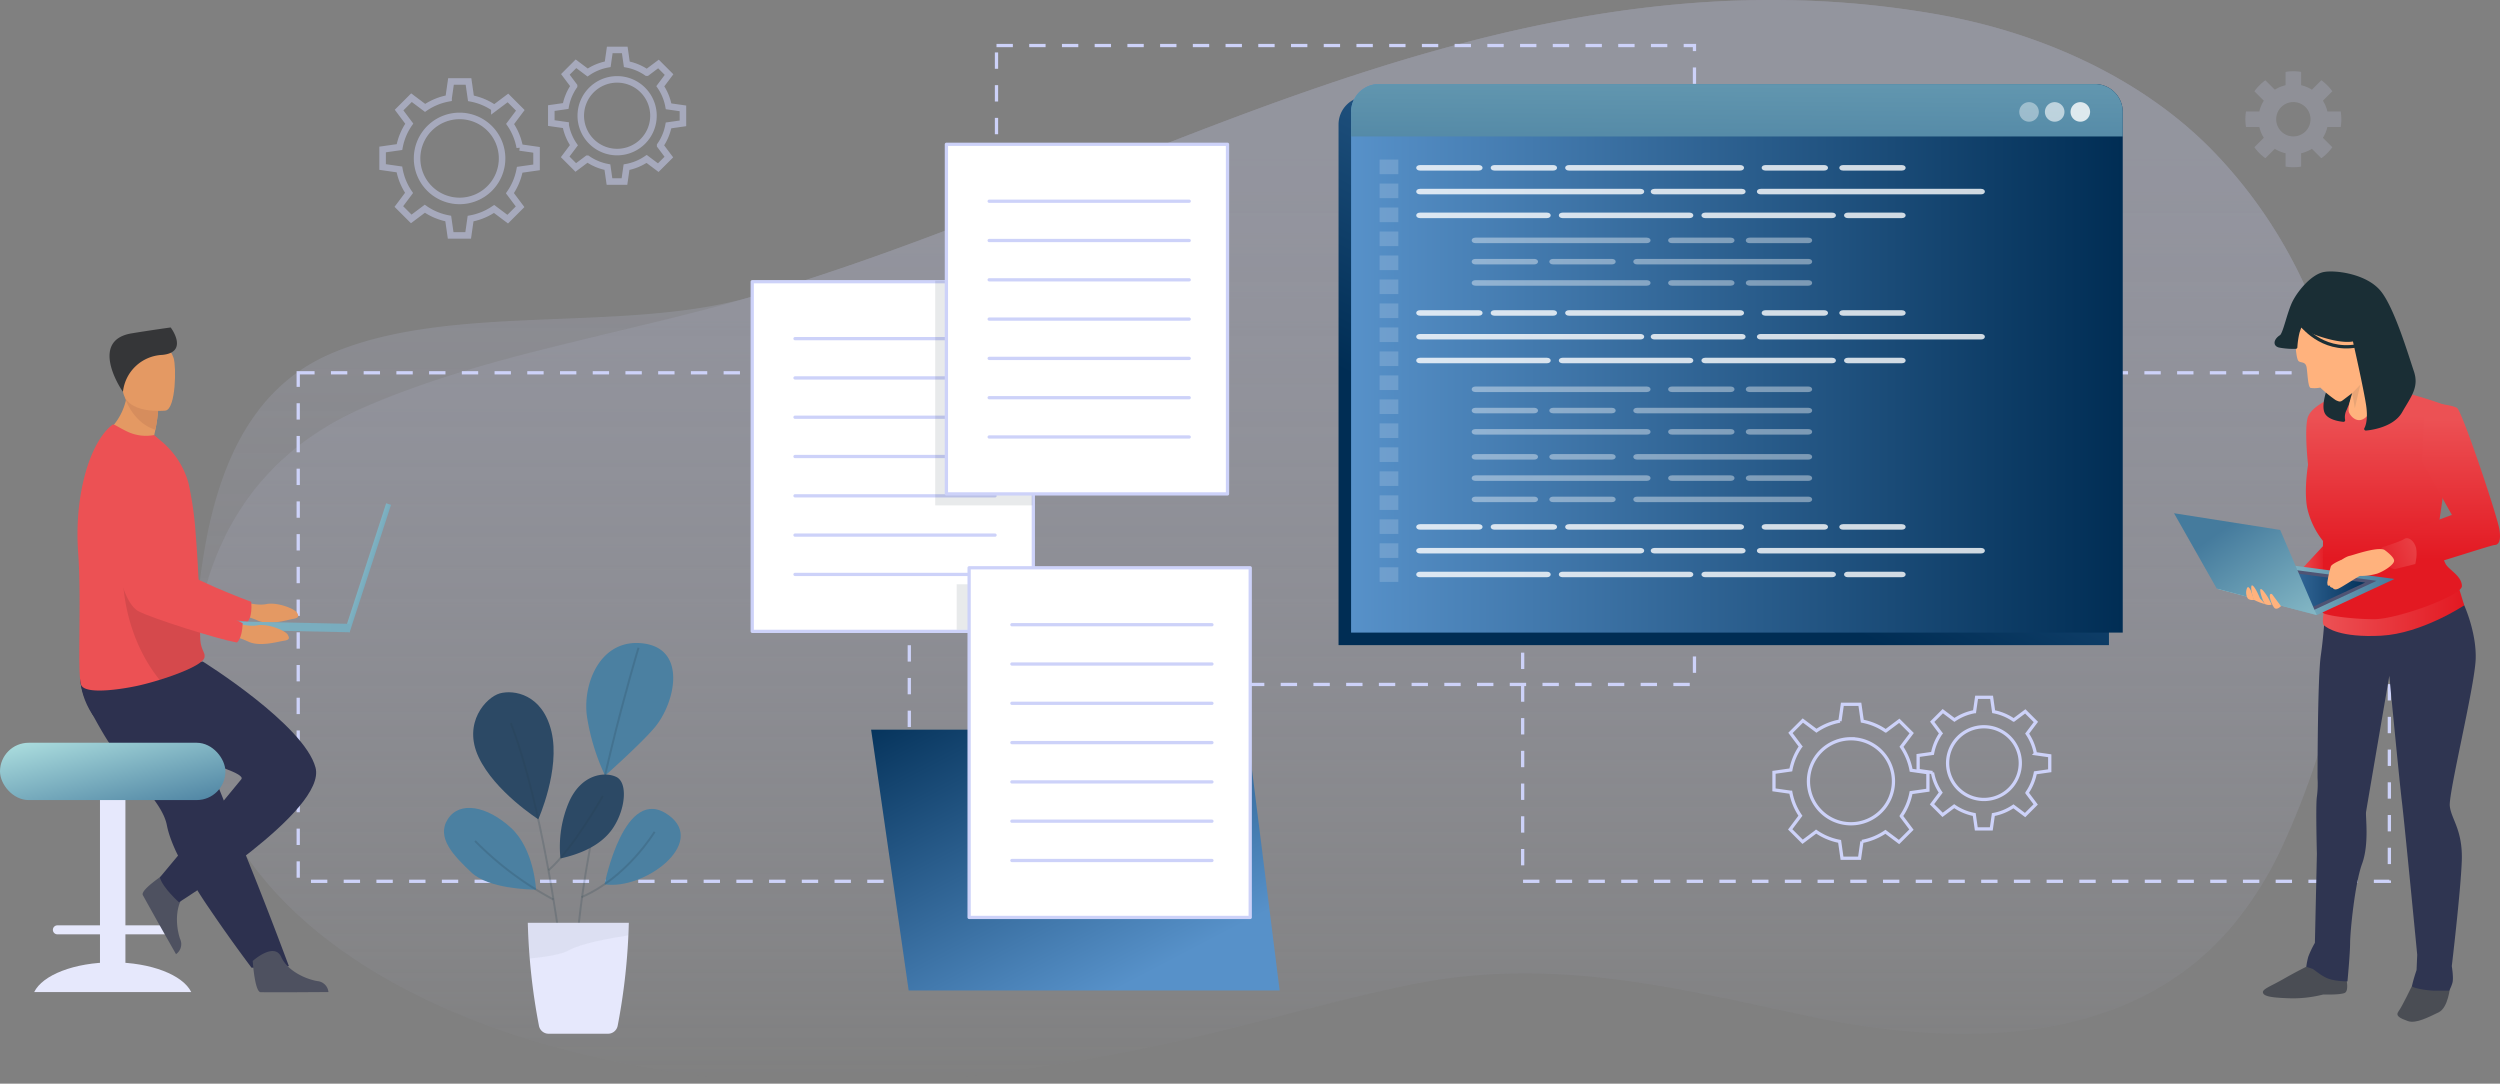 <svg xmlns="http://www.w3.org/2000/svg" xmlns:xlink="http://www.w3.org/1999/xlink" width="764" height="331.16" viewBox="0 0 764 331.16">
  <rect x="0" y="0" width="764" height="331.16" fill="#808080" stroke="none"/>
  <defs>
    <linearGradient id="linear-gradient" x1="0.5" y1="0.178" x2="0.5" y2="1" gradientUnits="objectBoundingBox">
      <stop offset="0" stop-color="#cdd2f9"/>
      <stop offset="1" stop-color="#cdd2f9" stop-opacity="0"/>
    </linearGradient>
    <linearGradient id="linear-gradient-3" x1="1.033" y1="-0.235" x2="0.338" y2="0.738" gradientUnits="objectBoundingBox">
      <stop offset="0" stop-color="#5791c9"/>
      <stop offset="1" stop-color="#002d54"/>
    </linearGradient>
    <linearGradient id="linear-gradient-4" x1="0" y1="0.5" x2="1" y2="0.5" xlink:href="#linear-gradient-3"/>
    <linearGradient id="linear-gradient-5" x1="1.193" y1="-5.885" x2="0.309" y2="2.371" gradientUnits="objectBoundingBox">
      <stop offset="0" stop-color="#a8dadc"/>
      <stop offset="1" stop-color="#457b9d"/>
    </linearGradient>
    <linearGradient id="linear-gradient-6" x1="0.788" y1="0.844" x2="-0.001" y2="-0.118" xlink:href="#linear-gradient-3"/>
    <linearGradient id="linear-gradient-8" y1="0.5" x2="1" y2="0.5" gradientUnits="objectBoundingBox">
      <stop offset="0" stop-color="#ec5154"/>
      <stop offset="0.099" stop-color="#eb4b4f"/>
      <stop offset="1" stop-color="#e31922"/>
    </linearGradient>
    <linearGradient id="linear-gradient-10" x1="0.5" y1="0.13" x2="0.5" y2="0.738" xlink:href="#linear-gradient-8"/>
    <linearGradient id="linear-gradient-11" x1="0" y1="0.5" x2="1" y2="0.5" xlink:href="#linear-gradient-5"/>
    <linearGradient id="linear-gradient-13" x1="1.441" y1="1.387" x2="0.287" y2="0.214" xlink:href="#linear-gradient-5"/>
    <linearGradient id="linear-gradient-14" x1="0.5" y1="0.107" x2="0.5" y2="0.957" xlink:href="#linear-gradient-8"/>
    <linearGradient id="linear-gradient-15" x1="1.64" y1="0.102" x2="-0.285" y2="0.856" xlink:href="#linear-gradient-8"/>
    <linearGradient id="linear-gradient-16" x1="4.805" y1="5.531" x2="4.825" y2="5.531" xlink:href="#linear-gradient-8"/>
    <linearGradient id="linear-gradient-17" x1="0.129" y1="0" x2="1.09" y2="1.083" xlink:href="#linear-gradient-5"/>
    <linearGradient id="linear-gradient-18" x1="5.938" y1="3.833" x2="5.963" y2="3.833" xlink:href="#linear-gradient-8"/>
    <linearGradient id="linear-gradient-19" x1="0.041" y1="7.394" x2="-0.066" y2="-5.8" gradientUnits="objectBoundingBox">
      <stop offset="0" stop-color="#4b80a1"/>
      <stop offset="1" stop-color="#a8dadc"/>
    </linearGradient>
    <linearGradient id="linear-gradient-21" x1="5.32" y1="5.133" x2="5.343" y2="5.133" xlink:href="#linear-gradient-8"/>
    <linearGradient id="linear-gradient-22" x1="4.372" y1="7.452" x2="4.372" y2="7.422" gradientUnits="objectBoundingBox">
      <stop offset="0" stop-color="#a8dadc"/>
      <stop offset="1" stop-color="#4b80a1"/>
    </linearGradient>
    <linearGradient id="linear-gradient-23" x1="4.62" y1="5.806" x2="4.62" y2="5.787" gradientUnits="objectBoundingBox">
      <stop offset="0" stop-color="#5791c9"/>
      <stop offset="1" stop-color="#2c4965"/>
    </linearGradient>
    <linearGradient id="linear-gradient-24" x1="2.985" y1="5.936" x2="2.985" y2="5.918" xlink:href="#linear-gradient-22"/>
    <linearGradient id="linear-gradient-25" x1="4.401" y1="7.673" x2="4.401" y2="7.644" xlink:href="#linear-gradient-23"/>
    <linearGradient id="linear-gradient-26" x1="3.146" y1="7.979" x2="3.146" y2="7.947" xlink:href="#linear-gradient-22"/>
  </defs>
  <g id="Group_14603" data-name="Group 14603" transform="translate(105.88 -201.552)">
    <g id="Group_14498" data-name="Group 14498" transform="translate(-47.056 201.552)" opacity="0.25" style="isolation: isolate">
      <path id="Path_15595" data-name="Path 15595" d="M209.179,269.52c93.058-35.836,188.771-82.7,296.878-63.519,33.519,5.945,64.023,20.809,84.643,42.419,55.137,57.784,50.653,146.289,20.7,211.334a109.825,109.825,0,0,1-15.072,24.3c-30.4,36.7-81.639,38.431-131.057,27.82-41.82-8.98-78.871-18.218-122.071-9.087-23.928,5.057-47.114,12.008-70.953,17.3-32.457,7.2-65.918,12.095-99.72,12.591C83.1,533.989-19.049,498.31-26.972,420.206a96.147,96.147,0,0,1-.314-15.221C-25.5,373.8-12.324,342.578,24.2,326.39c36.716-16.275,80.279-22.711,119.554-34.254C166.084,285.571,187.754,277.77,209.179,269.52Z" transform="translate(27.45 -201.552)" fill="url(#linear-gradient)"/>
      <path id="Path_15596" data-name="Path 15596" d="M209.179,269.52c93.058-35.836,188.771-82.7,296.878-63.519,33.519,5.945,64.023,20.809,84.643,42.419,55.137,57.784,50.653,146.289,20.7,211.334a109.825,109.825,0,0,1-15.072,24.3c-30.4,36.7-81.639,38.431-131.057,27.82-41.82-8.98-78.871-18.218-122.071-9.087-23.928,5.057-47.114,12.008-70.953,17.3-32.457,7.2-65.918,12.095-99.72,12.591C83.1,533.989-19.049,498.31-26.972,420.206a96.147,96.147,0,0,1-.314-15.221c1.786-31.181,4.87-78.847,41.39-95.036,36.717-16.276,90.371-6.27,129.646-17.814C166.084,285.571,187.754,277.77,209.179,269.52Z" transform="translate(27.45 -201.552)" opacity="0.7" fill="url(#linear-gradient)"/>
    </g>
    <rect id="Rectangle_20223" data-name="Rectangle 20223" width="213.301" height="195.252" transform="translate(198.649 215.469)" fill="none" stroke="#cdd2f9" stroke-miterlimit="10" stroke-width="1" stroke-dasharray="5"/>
    <rect id="Rectangle_20224" data-name="Rectangle 20224" width="186.747" height="155.404" transform="translate(-14.746 315.479)" fill="none" stroke="#cdd2f9" stroke-miterlimit="10" stroke-width="1" stroke-dasharray="5"/>
    <rect id="Rectangle_20225" data-name="Rectangle 20225" width="264.859" height="155.404" transform="translate(359.445 315.479)" fill="none" stroke="#cdd2f9" stroke-miterlimit="10" stroke-width="1" stroke-dasharray="5"/>
    <path id="Path_15597" data-name="Path 15597" d="M50.019,255.532v5.357l5.132.734A18.589,18.589,0,0,0,58.1,268.8l-3.12,4.162,3.788,3.788,4.147-3.11a18.589,18.589,0,0,0,7.16,2.991l.737,5.15h5.357l.734-5.131a18.6,18.6,0,0,0,7.178-2.947l4.162,3.12,3.788-3.788-3.109-4.147a18.588,18.588,0,0,0,2.99-7.16L97.06,261v-5.357l-5.131-.734a18.579,18.579,0,0,0-2.947-7.178l3.12-4.162-3.788-3.788-4.147,3.11a18.589,18.589,0,0,0-7.16-2.991l-.737-5.15H70.914l-.734,5.131A18.593,18.593,0,0,0,63,242.821L58.84,239.7l-3.788,3.788,3.109,4.147a18.589,18.589,0,0,0-2.991,7.16ZM73.54,245.275a12.989,12.989,0,1,1-12.988,12.989A12.989,12.989,0,0,1,73.54,245.275Z" transform="translate(-38.972 -8.297)" fill="none" stroke="#cdd2f9" stroke-miterlimit="10" stroke-width="2" opacity="0.5"/>
    <path id="Path_15598" data-name="Path 15598" d="M118.753,239.666v4.581l4.388.628a15.887,15.887,0,0,0,2.52,6.139l-2.669,3.559,3.24,3.24,3.546-2.659a15.9,15.9,0,0,0,6.122,2.558l.63,4.4h4.582l.628-4.388a15.9,15.9,0,0,0,6.139-2.52l3.559,2.668,3.239-3.239-2.659-3.546a15.881,15.881,0,0,0,2.558-6.123l4.4-.63v-4.581l-4.388-.628a15.9,15.9,0,0,0-2.519-6.139l2.668-3.559-3.239-3.239-3.547,2.659a15.878,15.878,0,0,0-6.122-2.558l-.63-4.4h-4.582l-.627,4.388a15.9,15.9,0,0,0-6.139,2.519l-3.559-2.668-3.24,3.239,2.659,3.546a15.909,15.909,0,0,0-2.558,6.123Zm20.114-8.771A11.107,11.107,0,1,1,127.759,242,11.107,11.107,0,0,1,138.867,230.895Z" transform="translate(-56.154 -5.084)" fill="none" stroke="#cdd2f9" stroke-miterlimit="10" stroke-width="2" opacity="0.5"/>
    <path id="Path_15599" data-name="Path 15599" d="M616.943,509.315v5.357l5.131.734a18.6,18.6,0,0,0,2.947,7.179l-3.12,4.161,3.788,3.788,4.147-3.109a18.587,18.587,0,0,0,7.16,2.99l.737,5.15h5.357l.734-5.131A18.578,18.578,0,0,0,651,527.488l4.162,3.12,3.788-3.788-3.11-4.147a18.588,18.588,0,0,0,2.991-7.16l5.15-.737V509.42l-5.131-.734a18.606,18.606,0,0,0-2.947-7.179l3.12-4.161-3.788-3.788-4.147,3.109a18.589,18.589,0,0,0-7.16-2.991l-.737-5.15h-5.357l-.734,5.132a18.589,18.589,0,0,0-7.178,2.946l-4.162-3.12-3.788,3.788,3.11,4.147a18.593,18.593,0,0,0-2.991,7.16Zm23.521-10.257a12.988,12.988,0,1,1-12.989,12.988A12.989,12.989,0,0,1,640.464,499.057Z" transform="translate(-180.693 -71.738)" fill="none" stroke="#cdd2f9" stroke-miterlimit="10" stroke-width="1"/>
    <path id="Path_15600" data-name="Path 15600" d="M675.676,503.449v4.582l4.388.628a15.9,15.9,0,0,0,2.519,6.139l-2.668,3.559,3.239,3.239,3.547-2.659a15.877,15.877,0,0,0,6.122,2.558l.63,4.4h4.582l.627-4.388a15.885,15.885,0,0,0,6.139-2.52l3.559,2.669,3.24-3.239-2.659-3.547a15.9,15.9,0,0,0,2.558-6.122l4.4-.63v-4.582l-4.388-.627a15.886,15.886,0,0,0-2.52-6.139l2.669-3.559-3.24-3.24-3.546,2.659a15.9,15.9,0,0,0-6.123-2.558l-.629-4.4h-4.582l-.628,4.388a15.891,15.891,0,0,0-6.139,2.52l-3.559-2.669-3.239,3.24,2.659,3.546a15.88,15.88,0,0,0-2.558,6.123Zm20.114-8.771a11.107,11.107,0,1,1-11.107,11.108A11.108,11.108,0,0,1,695.79,494.677Z" transform="translate(-195.375 -71.025)" fill="none" stroke="#cdd2f9" stroke-miterlimit="10" stroke-width="1"/>
    <g id="Group_14503" data-name="Group 14503" transform="translate(303.18 227.237)">
      <path id="Rectangle_20226" data-name="Rectangle 20226" d="M8.521,0H226.913a8.521,8.521,0,0,1,8.521,8.521V167.634a0,0,0,0,1,0,0H0a0,0,0,0,1,0,0V8.521A8.521,8.521,0,0,1,8.521,0Z" transform="translate(0 3.829)" fill="url(#linear-gradient-3)"/>
      <path id="Rectangle_20227" data-name="Rectangle 20227" d="M8.521,0H227.3a8.521,8.521,0,0,1,8.521,8.521V167.634a0,0,0,0,1,0,0H0a0,0,0,0,1,0,0V8.521A8.521,8.521,0,0,1,8.521,0Z" transform="translate(3.828)" fill="url(#linear-gradient-4)"/>
      <path id="Rectangle_20228" data-name="Rectangle 20228" d="M8.521,0H227.3a8.521,8.521,0,0,1,8.521,8.521v7.5a0,0,0,0,1,0,0H0a0,0,0,0,1,0,0v-7.5A8.521,8.521,0,0,1,8.521,0Z" transform="translate(3.828)" fill="url(#linear-gradient-5)"/>
      <g id="Group_14502" data-name="Group 14502" transform="translate(208.033 5.534)">
        <g id="Group_14499" data-name="Group 14499" opacity="0.4">
          <circle id="Ellipse_3877" data-name="Ellipse 3877" cx="2.611" cy="2.611" r="2.611" transform="translate(0.375 0.375)" fill="#fff"/>
          <path id="Path_15601" data-name="Path 15601" d="M719.878,249.15a2.987,2.987,0,1,1,2.986-2.987A2.99,2.99,0,0,1,719.878,249.15Zm0-5.223a2.237,2.237,0,1,0,2.236,2.237A2.239,2.239,0,0,0,719.878,243.927Z" transform="translate(-716.891 -243.177)" fill="#fff"/>
        </g>
        <g id="Group_14500" data-name="Group 14500" transform="translate(7.834)" opacity="0.6">
          <path id="Path_15602" data-name="Path 15602" d="M733.059,246.289a2.612,2.612,0,1,0-2.612,2.612A2.612,2.612,0,0,0,733.059,246.289Z" transform="translate(-727.461 -243.302)" fill="#fff"/>
          <path id="Path_15603" data-name="Path 15603" d="M730.323,249.15a2.987,2.987,0,1,1,2.986-2.987A2.991,2.991,0,0,1,730.323,249.15Zm0-5.223a2.237,2.237,0,1,0,2.236,2.237A2.239,2.239,0,0,0,730.323,243.927Z" transform="translate(-727.336 -243.177)" fill="#fff"/>
        </g>
        <g id="Group_14501" data-name="Group 14501" transform="translate(15.668)" opacity="0.8">
          <circle id="Ellipse_3878" data-name="Ellipse 3878" cx="2.611" cy="2.611" r="2.611" transform="translate(0.375 0.375)" fill="#fff"/>
          <path id="Path_15604" data-name="Path 15604" d="M740.768,249.15a2.987,2.987,0,1,1,2.987-2.987A2.99,2.99,0,0,1,740.768,249.15Zm0-5.223A2.237,2.237,0,1,0,743,246.164,2.239,2.239,0,0,0,740.768,243.927Z" transform="translate(-737.781 -243.177)" fill="#fff"/>
        </g>
      </g>
    </g>
    <g id="Group_14586" data-name="Group 14586" transform="translate(315.73 250.315)" opacity="0.8">
      <g id="Group_14517" data-name="Group 14517" transform="translate(11.186 1.679)">
        <g id="Group_14504" data-name="Group 14504">
          <path id="Path_15605" data-name="Path 15605" d="M472.348,270.494h17.916c1.574,0,1.576-1.688,0-1.688H472.348c-1.574,0-1.576,1.688,0,1.688Z" transform="translate(-471.167 -268.806)" fill="#fff"/>
        </g>
        <g id="Group_14505" data-name="Group 14505" transform="translate(0 7.265)">
          <path id="Path_15606" data-name="Path 15606" d="M472.348,280.181h67.309c1.574,0,1.576-1.688,0-1.688H472.348c-1.574,0-1.576,1.688,0,1.688Z" transform="translate(-471.167 -278.493)" fill="#fff"/>
        </g>
        <g id="Group_14506" data-name="Group 14506" transform="translate(104.112 7.265)">
          <path id="Path_15607" data-name="Path 15607" d="M611.16,280.181h67.31c1.573,0,1.576-1.688,0-1.688H611.16c-1.573,0-1.576,1.688,0,1.688Z" transform="translate(-609.98 -278.493)" fill="#fff"/>
        </g>
        <g id="Group_14507" data-name="Group 14507" transform="translate(71.668 7.265)">
          <path id="Path_15608" data-name="Path 15608" d="M567.9,280.181h26.633c1.574,0,1.576-1.688,0-1.688H567.9c-1.573,0-1.575,1.688,0,1.688Z" transform="translate(-566.722 -278.493)" fill="#fff"/>
        </g>
        <g id="Group_14508" data-name="Group 14508" transform="translate(0 14.53)">
          <path id="Path_15609" data-name="Path 15609" d="M472.348,289.867h38.739c1.573,0,1.575-1.688,0-1.688H472.348c-1.574,0-1.576,1.688,0,1.688Z" transform="translate(-471.167 -288.179)" fill="#fff"/>
        </g>
        <g id="Group_14509" data-name="Group 14509" transform="translate(43.582 14.53)">
          <path id="Path_15610" data-name="Path 15610" d="M530.456,289.867h38.739c1.574,0,1.576-1.688,0-1.688H530.456c-1.573,0-1.575,1.688,0,1.688Z" transform="translate(-529.275 -288.179)" fill="#fff"/>
        </g>
        <g id="Group_14510" data-name="Group 14510" transform="translate(87.163 14.53)">
          <path id="Path_15611" data-name="Path 15611" d="M588.563,289.867H627.3c1.573,0,1.576-1.688,0-1.688H588.563c-1.573,0-1.576,1.688,0,1.688Z" transform="translate(-587.382 -288.179)" fill="#fff"/>
        </g>
        <g id="Group_14511" data-name="Group 14511" transform="translate(130.745 14.53)">
          <path id="Path_15612" data-name="Path 15612" d="M646.671,289.867h16.464c1.573,0,1.576-1.688,0-1.688H646.671c-1.573,0-1.576,1.688,0,1.688Z" transform="translate(-645.49 -288.179)" fill="#fff"/>
        </g>
        <g id="Group_14512" data-name="Group 14512" transform="translate(22.759)">
          <path id="Path_15613" data-name="Path 15613" d="M502.693,270.494H520.61c1.574,0,1.576-1.688,0-1.688H502.693c-1.574,0-1.576,1.688,0,1.688Z" transform="translate(-501.512 -268.806)" fill="#fff"/>
        </g>
        <g id="Group_14516" data-name="Group 14516" transform="translate(45.519)">
          <g id="Group_14513" data-name="Group 14513" transform="translate(83.774)">
            <path id="Path_15614" data-name="Path 15614" d="M644.734,270.494h17.917c1.573,0,1.576-1.688,0-1.688H644.734c-1.573,0-1.575,1.688,0,1.688Z" transform="translate(-643.553 -268.806)" fill="#fff"/>
          </g>
          <g id="Group_14514" data-name="Group 14514" transform="translate(60.046)">
            <path id="Path_15615" data-name="Path 15615" d="M613.1,270.494h17.917c1.573,0,1.575-1.688,0-1.688H613.1c-1.573,0-1.576,1.688,0,1.688Z" transform="translate(-611.917 -268.806)" fill="#fff"/>
          </g>
          <g id="Group_14515" data-name="Group 14515">
            <path id="Path_15616" data-name="Path 15616" d="M533.038,270.494h52.3c1.573,0,1.576-1.688,0-1.688h-52.3c-1.574,0-1.576,1.688,0,1.688Z" transform="translate(-531.857 -268.806)" fill="#fff"/>
          </g>
        </g>
      </g>
      <g id="Group_14531" data-name="Group 14531" transform="translate(11.186 46.034)">
        <g id="Group_14518" data-name="Group 14518">
          <path id="Path_15617" data-name="Path 15617" d="M472.348,329.633h17.916c1.574,0,1.576-1.688,0-1.688H472.348c-1.574,0-1.576,1.688,0,1.688Z" transform="translate(-471.167 -327.945)" fill="#fff"/>
        </g>
        <g id="Group_14519" data-name="Group 14519" transform="translate(0 7.265)">
          <path id="Path_15618" data-name="Path 15618" d="M472.348,339.32h67.309c1.574,0,1.576-1.688,0-1.688H472.348c-1.574,0-1.576,1.688,0,1.688Z" transform="translate(-471.167 -337.632)" fill="#fff"/>
        </g>
        <g id="Group_14520" data-name="Group 14520" transform="translate(104.112 7.265)">
          <path id="Path_15619" data-name="Path 15619" d="M611.16,339.32h67.31c1.573,0,1.576-1.688,0-1.688H611.16c-1.573,0-1.576,1.688,0,1.688Z" transform="translate(-609.98 -337.632)" fill="#fff"/>
        </g>
        <g id="Group_14521" data-name="Group 14521" transform="translate(71.668 7.265)">
          <path id="Path_15620" data-name="Path 15620" d="M567.9,339.32h26.633c1.574,0,1.576-1.688,0-1.688H567.9c-1.573,0-1.575,1.688,0,1.688Z" transform="translate(-566.722 -337.632)" fill="#fff"/>
        </g>
        <g id="Group_14522" data-name="Group 14522" transform="translate(0 14.531)">
          <path id="Path_15621" data-name="Path 15621" d="M472.348,349.007h38.739c1.573,0,1.575-1.688,0-1.688H472.348c-1.574,0-1.576,1.688,0,1.688Z" transform="translate(-471.167 -347.319)" fill="#fff"/>
        </g>
        <g id="Group_14523" data-name="Group 14523" transform="translate(43.582 14.531)">
          <path id="Path_15622" data-name="Path 15622" d="M530.456,349.007h38.739c1.574,0,1.576-1.688,0-1.688H530.456c-1.573,0-1.575,1.688,0,1.688Z" transform="translate(-529.275 -347.319)" fill="#fff"/>
        </g>
        <g id="Group_14524" data-name="Group 14524" transform="translate(87.163 14.531)">
          <path id="Path_15623" data-name="Path 15623" d="M588.563,349.007H627.3c1.573,0,1.576-1.688,0-1.688H588.563c-1.573,0-1.576,1.688,0,1.688Z" transform="translate(-587.382 -347.319)" fill="#fff"/>
        </g>
        <g id="Group_14525" data-name="Group 14525" transform="translate(130.745 14.531)">
          <path id="Path_15624" data-name="Path 15624" d="M646.671,349.007h16.464c1.573,0,1.576-1.688,0-1.688H646.671c-1.573,0-1.576,1.688,0,1.688Z" transform="translate(-645.49 -347.319)" fill="#fff"/>
        </g>
        <g id="Group_14526" data-name="Group 14526" transform="translate(22.759)">
          <path id="Path_15625" data-name="Path 15625" d="M502.693,329.633H520.61c1.574,0,1.576-1.688,0-1.688H502.693c-1.574,0-1.576,1.688,0,1.688Z" transform="translate(-501.512 -327.945)" fill="#fff"/>
        </g>
        <g id="Group_14530" data-name="Group 14530" transform="translate(45.519)">
          <g id="Group_14527" data-name="Group 14527" transform="translate(83.774)">
            <path id="Path_15626" data-name="Path 15626" d="M644.734,329.633h17.917c1.573,0,1.576-1.688,0-1.688H644.734c-1.573,0-1.575,1.688,0,1.688Z" transform="translate(-643.553 -327.945)" fill="#fff"/>
          </g>
          <g id="Group_14528" data-name="Group 14528" transform="translate(60.046)">
            <path id="Path_15627" data-name="Path 15627" d="M613.1,329.633h17.917c1.573,0,1.575-1.688,0-1.688H613.1c-1.573,0-1.576,1.688,0,1.688Z" transform="translate(-611.917 -327.945)" fill="#fff"/>
          </g>
          <g id="Group_14529" data-name="Group 14529">
            <path id="Path_15628" data-name="Path 15628" d="M533.038,329.633h52.3c1.573,0,1.576-1.688,0-1.688h-52.3c-1.574,0-1.576,1.688,0,1.688Z" transform="translate(-531.857 -327.945)" fill="#fff"/>
          </g>
        </g>
      </g>
      <g id="Group_14545" data-name="Group 14545" transform="translate(11.186 111.421)">
        <g id="Group_14532" data-name="Group 14532">
          <path id="Path_15629" data-name="Path 15629" d="M472.348,416.813h17.916c1.574,0,1.576-1.688,0-1.688H472.348c-1.574,0-1.576,1.688,0,1.688Z" transform="translate(-471.167 -415.125)" fill="#fff"/>
        </g>
        <g id="Group_14533" data-name="Group 14533" transform="translate(0 7.265)">
          <path id="Path_15630" data-name="Path 15630" d="M472.348,426.5h67.309c1.574,0,1.576-1.688,0-1.688H472.348c-1.574,0-1.576,1.688,0,1.688Z" transform="translate(-471.167 -424.811)" fill="#fff"/>
        </g>
        <g id="Group_14534" data-name="Group 14534" transform="translate(104.112 7.265)">
          <path id="Path_15631" data-name="Path 15631" d="M611.16,426.5h67.31c1.573,0,1.576-1.688,0-1.688H611.16c-1.573,0-1.576,1.688,0,1.688Z" transform="translate(-609.98 -424.811)" fill="#fff"/>
        </g>
        <g id="Group_14535" data-name="Group 14535" transform="translate(71.668 7.265)">
          <path id="Path_15632" data-name="Path 15632" d="M567.9,426.5h26.633c1.574,0,1.576-1.688,0-1.688H567.9c-1.573,0-1.575,1.688,0,1.688Z" transform="translate(-566.722 -424.811)" fill="#fff"/>
        </g>
        <g id="Group_14536" data-name="Group 14536" transform="translate(0 14.53)">
          <path id="Path_15633" data-name="Path 15633" d="M472.348,436.186h38.739c1.573,0,1.575-1.688,0-1.688H472.348c-1.574,0-1.576,1.688,0,1.688Z" transform="translate(-471.167 -434.498)" fill="#fff"/>
        </g>
        <g id="Group_14537" data-name="Group 14537" transform="translate(43.582 14.53)">
          <path id="Path_15634" data-name="Path 15634" d="M530.456,436.186h38.739c1.574,0,1.576-1.688,0-1.688H530.456c-1.573,0-1.575,1.688,0,1.688Z" transform="translate(-529.275 -434.498)" fill="#fff"/>
        </g>
        <g id="Group_14538" data-name="Group 14538" transform="translate(87.163 14.53)">
          <path id="Path_15635" data-name="Path 15635" d="M588.563,436.186H627.3c1.573,0,1.576-1.688,0-1.688H588.563c-1.573,0-1.576,1.688,0,1.688Z" transform="translate(-587.382 -434.498)" fill="#fff"/>
        </g>
        <g id="Group_14539" data-name="Group 14539" transform="translate(130.745 14.53)">
          <path id="Path_15636" data-name="Path 15636" d="M646.671,436.186h16.464c1.573,0,1.576-1.688,0-1.688H646.671c-1.573,0-1.576,1.688,0,1.688Z" transform="translate(-645.49 -434.498)" fill="#fff"/>
        </g>
        <g id="Group_14540" data-name="Group 14540" transform="translate(22.759)">
          <path id="Path_15637" data-name="Path 15637" d="M502.693,416.813H520.61c1.574,0,1.576-1.688,0-1.688H502.693c-1.574,0-1.576,1.688,0,1.688Z" transform="translate(-501.512 -415.125)" fill="#fff"/>
        </g>
        <g id="Group_14544" data-name="Group 14544" transform="translate(45.519)">
          <g id="Group_14541" data-name="Group 14541" transform="translate(83.774)">
            <path id="Path_15638" data-name="Path 15638" d="M644.734,416.813h17.917c1.573,0,1.576-1.688,0-1.688H644.734c-1.573,0-1.575,1.688,0,1.688Z" transform="translate(-643.553 -415.125)" fill="#fff"/>
          </g>
          <g id="Group_14542" data-name="Group 14542" transform="translate(60.046)">
            <path id="Path_15639" data-name="Path 15639" d="M613.1,416.813h17.917c1.573,0,1.575-1.688,0-1.688H613.1c-1.573,0-1.576,1.688,0,1.688Z" transform="translate(-611.917 -415.125)" fill="#fff"/>
          </g>
          <g id="Group_14543" data-name="Group 14543">
            <path id="Path_15640" data-name="Path 15640" d="M533.038,416.813h52.3c1.573,0,1.576-1.688,0-1.688h-52.3c-1.574,0-1.576,1.688,0,1.688Z" transform="translate(-531.857 -415.125)" fill="#fff"/>
          </g>
        </g>
      </g>
      <g id="Group_14558" data-name="Group 14558" transform="translate(28.134 23.857)" opacity="0.5">
        <g id="Group_14549" data-name="Group 14549">
          <g id="Group_14546" data-name="Group 14546" transform="translate(83.774)">
            <path id="Path_15641" data-name="Path 15641" d="M606.641,300.064h17.916c1.574,0,1.576-1.688,0-1.688H606.641c-1.573,0-1.576,1.688,0,1.688Z" transform="translate(-605.46 -298.376)" fill="#fff"/>
          </g>
          <g id="Group_14547" data-name="Group 14547" transform="translate(60.046)">
            <path id="Path_15642" data-name="Path 15642" d="M575,300.064h17.917c1.573,0,1.576-1.688,0-1.688H575c-1.573,0-1.576,1.688,0,1.688Z" transform="translate(-573.824 -298.376)" fill="#fff"/>
          </g>
          <g id="Group_14548" data-name="Group 14548">
            <path id="Path_15643" data-name="Path 15643" d="M494.945,300.064h52.3c1.573,0,1.576-1.688,0-1.688h-52.3c-1.573,0-1.576,1.688,0,1.688Z" transform="translate(-493.765 -298.376)" fill="#fff"/>
          </g>
        </g>
        <g id="Group_14553" data-name="Group 14553" transform="translate(0 13.001)">
          <g id="Group_14550" data-name="Group 14550" transform="translate(83.774)">
            <path id="Path_15644" data-name="Path 15644" d="M606.641,317.4h17.916c1.574,0,1.576-1.688,0-1.688H606.641c-1.573,0-1.576,1.688,0,1.688Z" transform="translate(-605.46 -315.71)" fill="#fff"/>
          </g>
          <g id="Group_14551" data-name="Group 14551" transform="translate(60.046)">
            <path id="Path_15645" data-name="Path 15645" d="M575,317.4h17.917c1.573,0,1.576-1.688,0-1.688H575c-1.573,0-1.576,1.688,0,1.688Z" transform="translate(-573.824 -315.71)" fill="#fff"/>
          </g>
          <g id="Group_14552" data-name="Group 14552">
            <path id="Path_15646" data-name="Path 15646" d="M494.945,317.4h52.3c1.573,0,1.576-1.688,0-1.688h-52.3c-1.573,0-1.576,1.688,0,1.688Z" transform="translate(-493.765 -315.71)" fill="#fff"/>
          </g>
        </g>
        <g id="Group_14557" data-name="Group 14557" transform="translate(0 6.5)">
          <g id="Group_14554" data-name="Group 14554">
            <path id="Path_15647" data-name="Path 15647" d="M512.863,307.043H494.945c-1.573,0-1.576,1.688,0,1.688h17.917c1.573,0,1.575-1.688,0-1.688Z" transform="translate(-493.765 -307.043)" fill="#fff"/>
          </g>
          <g id="Group_14555" data-name="Group 14555" transform="translate(23.728)">
            <path id="Path_15648" data-name="Path 15648" d="M544.5,307.043H526.582c-1.573,0-1.575,1.688,0,1.688H544.5c1.573,0,1.576-1.688,0-1.688Z" transform="translate(-525.401 -307.043)" fill="#fff"/>
          </g>
          <g id="Group_14556" data-name="Group 14556" transform="translate(49.392)">
            <path id="Path_15649" data-name="Path 15649" d="M613.1,307.043H560.8c-1.573,0-1.576,1.688,0,1.688h52.3c1.574,0,1.576-1.688,0-1.688Z" transform="translate(-559.62 -307.043)" fill="#fff"/>
          </g>
        </g>
      </g>
      <g id="Group_14571" data-name="Group 14571" transform="translate(28.134 69.359)" opacity="0.5">
        <g id="Group_14562" data-name="Group 14562">
          <g id="Group_14559" data-name="Group 14559" transform="translate(83.774)">
            <path id="Path_15650" data-name="Path 15650" d="M606.641,360.732h17.916c1.574,0,1.576-1.688,0-1.688H606.641c-1.573,0-1.576,1.688,0,1.688Z" transform="translate(-605.46 -359.044)" fill="#fff"/>
          </g>
          <g id="Group_14560" data-name="Group 14560" transform="translate(60.046)">
            <path id="Path_15651" data-name="Path 15651" d="M575,360.732h17.917c1.573,0,1.576-1.688,0-1.688H575c-1.573,0-1.576,1.688,0,1.688Z" transform="translate(-573.824 -359.044)" fill="#fff"/>
          </g>
          <g id="Group_14561" data-name="Group 14561">
            <path id="Path_15652" data-name="Path 15652" d="M494.945,360.732h52.3c1.573,0,1.576-1.688,0-1.688h-52.3c-1.573,0-1.576,1.688,0,1.688Z" transform="translate(-493.765 -359.044)" fill="#fff"/>
          </g>
        </g>
        <g id="Group_14566" data-name="Group 14566" transform="translate(0 13.001)">
          <g id="Group_14563" data-name="Group 14563" transform="translate(83.774)">
            <path id="Path_15653" data-name="Path 15653" d="M606.641,378.066h17.916c1.574,0,1.576-1.688,0-1.688H606.641c-1.573,0-1.576,1.688,0,1.688Z" transform="translate(-605.46 -376.378)" fill="#fff"/>
          </g>
          <g id="Group_14564" data-name="Group 14564" transform="translate(60.046)">
            <path id="Path_15654" data-name="Path 15654" d="M575,378.066h17.917c1.573,0,1.576-1.688,0-1.688H575c-1.573,0-1.576,1.688,0,1.688Z" transform="translate(-573.824 -376.378)" fill="#fff"/>
          </g>
          <g id="Group_14565" data-name="Group 14565">
            <path id="Path_15655" data-name="Path 15655" d="M494.945,378.066h52.3c1.573,0,1.576-1.688,0-1.688h-52.3c-1.573,0-1.576,1.688,0,1.688Z" transform="translate(-493.765 -376.378)" fill="#fff"/>
          </g>
        </g>
        <g id="Group_14570" data-name="Group 14570" transform="translate(0 6.5)">
          <g id="Group_14567" data-name="Group 14567">
            <path id="Path_15656" data-name="Path 15656" d="M512.863,367.711H494.945c-1.573,0-1.576,1.688,0,1.688h17.917c1.573,0,1.575-1.688,0-1.688Z" transform="translate(-493.765 -367.711)" fill="#fff"/>
          </g>
          <g id="Group_14568" data-name="Group 14568" transform="translate(23.728)">
            <path id="Path_15657" data-name="Path 15657" d="M544.5,367.711H526.582c-1.573,0-1.575,1.688,0,1.688H544.5c1.573,0,1.576-1.688,0-1.688Z" transform="translate(-525.401 -367.711)" fill="#fff"/>
          </g>
          <g id="Group_14569" data-name="Group 14569" transform="translate(49.392)">
            <path id="Path_15658" data-name="Path 15658" d="M613.1,367.711H560.8c-1.573,0-1.576,1.688,0,1.688h52.3c1.574,0,1.576-1.688,0-1.688Z" transform="translate(-559.62 -367.711)" fill="#fff"/>
          </g>
        </g>
      </g>
      <g id="Group_14584" data-name="Group 14584" transform="translate(28.134 90.008)" opacity="0.5">
        <g id="Group_14575" data-name="Group 14575">
          <g id="Group_14572" data-name="Group 14572">
            <path id="Path_15659" data-name="Path 15659" d="M512.863,386.575H494.945c-1.573,0-1.576,1.688,0,1.688h17.917c1.573,0,1.575-1.688,0-1.688Z" transform="translate(-493.765 -386.575)" fill="#fff"/>
          </g>
          <g id="Group_14573" data-name="Group 14573" transform="translate(23.728)">
            <path id="Path_15660" data-name="Path 15660" d="M544.5,386.575H526.582c-1.573,0-1.575,1.688,0,1.688H544.5c1.573,0,1.576-1.688,0-1.688Z" transform="translate(-525.401 -386.575)" fill="#fff"/>
          </g>
          <g id="Group_14574" data-name="Group 14574" transform="translate(49.392)">
            <path id="Path_15661" data-name="Path 15661" d="M613.1,386.575H560.8c-1.573,0-1.576,1.688,0,1.688h52.3c1.574,0,1.576-1.688,0-1.688Z" transform="translate(-559.62 -386.575)" fill="#fff"/>
          </g>
        </g>
        <g id="Group_14579" data-name="Group 14579" transform="translate(0 13.001)">
          <g id="Group_14576" data-name="Group 14576">
            <path id="Path_15662" data-name="Path 15662" d="M512.863,403.909H494.945c-1.573,0-1.576,1.688,0,1.688h17.917c1.573,0,1.575-1.688,0-1.688Z" transform="translate(-493.765 -403.909)" fill="#fff"/>
          </g>
          <g id="Group_14577" data-name="Group 14577" transform="translate(23.728)">
            <path id="Path_15663" data-name="Path 15663" d="M544.5,403.909H526.582c-1.573,0-1.575,1.688,0,1.688H544.5c1.573,0,1.576-1.688,0-1.688Z" transform="translate(-525.401 -403.909)" fill="#fff"/>
          </g>
          <g id="Group_14578" data-name="Group 14578" transform="translate(49.392)">
            <path id="Path_15664" data-name="Path 15664" d="M613.1,403.909H560.8c-1.573,0-1.576,1.688,0,1.688h52.3c1.574,0,1.576-1.688,0-1.688Z" transform="translate(-559.62 -403.909)" fill="#fff"/>
          </g>
        </g>
        <g id="Group_14583" data-name="Group 14583" transform="translate(0 6.5)">
          <g id="Group_14580" data-name="Group 14580" transform="translate(83.774)">
            <path id="Path_15665" data-name="Path 15665" d="M606.641,396.93h17.916c1.574,0,1.576-1.688,0-1.688H606.641c-1.573,0-1.576,1.688,0,1.688Z" transform="translate(-605.46 -395.242)" fill="#fff"/>
          </g>
          <g id="Group_14581" data-name="Group 14581" transform="translate(60.046)">
            <path id="Path_15666" data-name="Path 15666" d="M575,396.93h17.917c1.573,0,1.576-1.688,0-1.688H575c-1.573,0-1.576,1.688,0,1.688Z" transform="translate(-573.824 -395.242)" fill="#fff"/>
          </g>
          <g id="Group_14582" data-name="Group 14582">
            <path id="Path_15667" data-name="Path 15667" d="M494.945,396.93h52.3c1.573,0,1.576-1.688,0-1.688h-52.3c-1.573,0-1.576,1.688,0,1.688Z" transform="translate(-493.765 -395.242)" fill="#fff"/>
          </g>
        </g>
      </g>
      <g id="Group_14585" data-name="Group 14585" opacity="0.2">
        <rect id="Rectangle_20229" data-name="Rectangle 20229" width="5.721" height="4.462" fill="#fff"/>
        <rect id="Rectangle_20230" data-name="Rectangle 20230" width="5.721" height="4.461" transform="translate(0 7.33)" fill="#fff"/>
        <rect id="Rectangle_20231" data-name="Rectangle 20231" width="5.721" height="4.461" transform="translate(0 14.659)" fill="#fff"/>
        <rect id="Rectangle_20232" data-name="Rectangle 20232" width="5.721" height="4.461" transform="translate(0 21.989)" fill="#fff"/>
        <rect id="Rectangle_20233" data-name="Rectangle 20233" width="5.721" height="4.462" transform="translate(0 29.318)" fill="#fff"/>
        <rect id="Rectangle_20234" data-name="Rectangle 20234" width="5.721" height="4.461" transform="translate(0 36.648)" fill="#fff"/>
        <rect id="Rectangle_20235" data-name="Rectangle 20235" width="5.721" height="4.461" transform="translate(0 43.978)" fill="#fff"/>
        <rect id="Rectangle_20236" data-name="Rectangle 20236" width="5.721" height="4.461" transform="translate(0 51.307)" fill="#fff"/>
        <rect id="Rectangle_20237" data-name="Rectangle 20237" width="5.721" height="4.461" transform="translate(0 58.637)" fill="#fff"/>
        <rect id="Rectangle_20238" data-name="Rectangle 20238" width="5.721" height="4.461" transform="translate(0 65.966)" fill="#fff"/>
        <rect id="Rectangle_20239" data-name="Rectangle 20239" width="5.721" height="4.461" transform="translate(0 73.296)" fill="#fff"/>
        <rect id="Rectangle_20240" data-name="Rectangle 20240" width="5.721" height="4.462" transform="translate(0 80.626)" fill="#fff"/>
        <rect id="Rectangle_20241" data-name="Rectangle 20241" width="5.721" height="4.461" transform="translate(0 87.955)" fill="#fff"/>
        <rect id="Rectangle_20242" data-name="Rectangle 20242" width="5.721" height="4.461" transform="translate(0 95.285)" fill="#fff"/>
        <rect id="Rectangle_20243" data-name="Rectangle 20243" width="5.721" height="4.461" transform="translate(0 102.614)" fill="#fff"/>
        <rect id="Rectangle_20244" data-name="Rectangle 20244" width="5.721" height="4.462" transform="translate(0 109.944)" fill="#fff"/>
        <rect id="Rectangle_20245" data-name="Rectangle 20245" width="5.721" height="4.461" transform="translate(0 117.274)" fill="#fff"/>
        <rect id="Rectangle_20246" data-name="Rectangle 20246" width="5.721" height="4.461" transform="translate(0 124.603)" fill="#fff"/>
      </g>
    </g>
    <g id="Group_14588" data-name="Group 14588" transform="translate(124.001 287.643)">
      <rect id="Rectangle_20247" data-name="Rectangle 20247" width="106.847" height="85.906" transform="translate(0 106.847) rotate(-90)" fill="#fff" stroke="#cdd2f9" stroke-linecap="round" stroke-linejoin="round" stroke-width="1"/>
      <g id="Group_14587" data-name="Group 14587" transform="translate(13.072 17.397)">
        <line id="Line_227" data-name="Line 227" x2="61.132" transform="translate(0 72.052)" fill="none" stroke="#cdd2f9" stroke-linecap="round" stroke-linejoin="round" stroke-width="1"/>
        <line id="Line_228" data-name="Line 228" x2="61.132" transform="translate(0 60.044)" fill="none" stroke="#cdd2f9" stroke-linecap="round" stroke-linejoin="round" stroke-width="1"/>
        <line id="Line_229" data-name="Line 229" x2="61.132" transform="translate(0 48.035)" fill="none" stroke="#cdd2f9" stroke-linecap="round" stroke-linejoin="round" stroke-width="1"/>
        <line id="Line_230" data-name="Line 230" x2="61.132" transform="translate(0 36.026)" fill="none" stroke="#cdd2f9" stroke-linecap="round" stroke-linejoin="round" stroke-width="1"/>
        <line id="Line_231" data-name="Line 231" x2="61.132" transform="translate(0 24.017)" fill="none" stroke="#cdd2f9" stroke-linecap="round" stroke-linejoin="round" stroke-width="1"/>
        <line id="Line_232" data-name="Line 232" x2="61.132" transform="translate(0 12.009)" fill="none" stroke="#cdd2f9" stroke-linecap="round" stroke-linejoin="round" stroke-width="1"/>
        <line id="Line_233" data-name="Line 233" x2="61.132" fill="none" stroke="#cdd2f9" stroke-linecap="round" stroke-linejoin="round" stroke-width="1"/>
      </g>
    </g>
    <g id="Group_14591" data-name="Group 14591" transform="translate(179.924 245.647)">
      <rect id="Rectangle_20248" data-name="Rectangle 20248" width="29.722" height="68.692" transform="translate(0 41.659)" fill="#1a2e35" opacity="0.1"/>
      <g id="Group_14590" data-name="Group 14590" transform="translate(3.415)">
        <rect id="Rectangle_20249" data-name="Rectangle 20249" width="106.847" height="85.906" transform="translate(0 106.847) rotate(-90)" fill="#fff" stroke="#cdd2f9" stroke-linecap="round" stroke-linejoin="round" stroke-width="1"/>
        <g id="Group_14589" data-name="Group 14589" transform="translate(13.072 17.397)">
          <line id="Line_234" data-name="Line 234" x2="61.132" transform="translate(0 72.052)" fill="none" stroke="#cdd2f9" stroke-linecap="round" stroke-linejoin="round" stroke-width="1"/>
          <line id="Line_235" data-name="Line 235" x2="61.132" transform="translate(0 60.044)" fill="none" stroke="#cdd2f9" stroke-linecap="round" stroke-linejoin="round" stroke-width="1"/>
          <line id="Line_236" data-name="Line 236" x2="61.132" transform="translate(0 48.035)" fill="none" stroke="#cdd2f9" stroke-linecap="round" stroke-linejoin="round" stroke-width="1"/>
          <line id="Line_237" data-name="Line 237" x2="61.132" transform="translate(0 36.026)" fill="none" stroke="#cdd2f9" stroke-linecap="round" stroke-linejoin="round" stroke-width="1"/>
          <line id="Line_238" data-name="Line 238" x2="61.132" transform="translate(0 24.017)" fill="none" stroke="#cdd2f9" stroke-linecap="round" stroke-linejoin="round" stroke-width="1"/>
          <line id="Line_239" data-name="Line 239" x2="61.132" transform="translate(0 12.009)" fill="none" stroke="#cdd2f9" stroke-linecap="round" stroke-linejoin="round" stroke-width="1"/>
          <line id="Line_240" data-name="Line 240" x2="61.132" fill="none" stroke="#cdd2f9" stroke-linecap="round" stroke-linejoin="round" stroke-width="1"/>
        </g>
      </g>
    </g>
    <g id="Group_14594" data-name="Group 14594" transform="translate(160.332 375.068)">
      <path id="Path_15668" data-name="Path 15668" d="M363.916,498.86H249.061l11.477,79.7H373.91Z" transform="translate(-249.061 -449.39)" fill="url(#linear-gradient-6)"/>
      <g id="Group_14593" data-name="Group 14593" transform="translate(26.151)">
        <rect id="Rectangle_20250" data-name="Rectangle 20250" width="7.596" height="13.87" transform="translate(0 5.038)" fill="#1a2e35" opacity="0.1"/>
        <rect id="Rectangle_20251" data-name="Rectangle 20251" width="106.847" height="85.906" transform="translate(3.799 106.847) rotate(-90)" fill="#fff" stroke="#cdd2f9" stroke-linecap="round" stroke-linejoin="round" stroke-width="1"/>
        <g id="Group_14592" data-name="Group 14592" transform="translate(16.871 17.397)">
          <line id="Line_241" data-name="Line 241" x2="61.132" transform="translate(0 72.052)" fill="none" stroke="#cdd2f9" stroke-linecap="round" stroke-linejoin="round" stroke-width="1"/>
          <line id="Line_242" data-name="Line 242" x2="61.132" transform="translate(0 60.043)" fill="none" stroke="#cdd2f9" stroke-linecap="round" stroke-linejoin="round" stroke-width="1"/>
          <line id="Line_243" data-name="Line 243" x2="61.132" transform="translate(0 48.035)" fill="none" stroke="#cdd2f9" stroke-linecap="round" stroke-linejoin="round" stroke-width="1"/>
          <line id="Line_244" data-name="Line 244" x2="61.132" transform="translate(0 36.026)" fill="none" stroke="#cdd2f9" stroke-linecap="round" stroke-linejoin="round" stroke-width="1"/>
          <line id="Line_245" data-name="Line 245" x2="61.132" transform="translate(0 24.017)" fill="none" stroke="#cdd2f9" stroke-linecap="round" stroke-linejoin="round" stroke-width="1"/>
          <line id="Line_246" data-name="Line 246" x2="61.132" transform="translate(0 12.009)" fill="none" stroke="#cdd2f9" stroke-linecap="round" stroke-linejoin="round" stroke-width="1"/>
          <line id="Line_247" data-name="Line 247" x2="61.132" fill="none" stroke="#cdd2f9" stroke-linecap="round" stroke-linejoin="round" stroke-width="1"/>
        </g>
      </g>
      <path id="Path_15669" data-name="Path 15669" d="M377.752,502.034V499.31a3.618,3.618,0,0,0-3.618-3.619H328.052a3.618,3.618,0,0,0-3.618,3.619h0a2.724,2.724,0,0,1-2.725,2.724H271.474l-7.11,75.729H377.7l7.109-75.729Z" transform="translate(-252.887 -448.598)" fill="url(#linear-gradient-4)"/>
    </g>
    <g id="Group_14602" data-name="Group 14602" transform="translate(558.502 285.015)">
      <g id="Group_14595" data-name="Group 14595" transform="translate(27.161 97.25)">
        <path id="Path_15670" data-name="Path 15670" d="M829.415,595.414s-2.912,1.417-7.031,3.771-6.619,3.089-6.178,4.265,3.53,1.471,8.826,1.619a37.458,37.458,0,0,0,9.561-1.177c.588,0,4.854.147,6.472-.442s.442-5,.442-5S831.885,594.438,829.415,595.414Z" transform="translate(-816.155 -480.685)" fill="#4a4d54"/>
        <path id="Path_15671" data-name="Path 15671" d="M875.4,603.316s-3.011,6.287-4.073,7.7.354,2.124,2.832,3.009,6.372-1.239,9.381-2.655,3.54-7.966,3.54-7.966Z" transform="translate(-829.859 -482.699)" fill="#4a4d54"/>
        <path id="Path_15672" data-name="Path 15672" d="M882.1,446.773s3.713,8.11,3.51,16.232-8.325,41.022-7.919,45.083,4.061,7.31,3.655,17.056-3.046,31.879-3.046,31.879.609,3.656.2,5.077a11.216,11.216,0,0,1-1.016,2.436h-4.264c-2.437,0-7.107-.812-7.107-1.421a50.021,50.021,0,0,1,1.421-4.873l.2-4.67s-3.858-40-4.67-46.7-3.857-38.585-3.857-38.585-6.9,40.21-7.107,41.631,1.016,9.747-1.218,15.837-3.655,20.914-3.655,24.163-.812,11.777-.812,11.777-4.061,0-6.295-1.015-3.858-2.64-4.467-2.843l-1.827-.609a23.443,23.443,0,0,1,.609-3.046,28.8,28.8,0,0,1,2.03-4.264l.609-27.208s-.406-15.026,0-17.463a29.608,29.608,0,0,0,.2-5.685c0-.812,0-31.072,1.016-37.57a148.756,148.756,0,0,0,1.3-14.9l39.719-4.6Z" transform="translate(-820.575 -442.497)" fill="#2f3551"/>
      </g>
      <path id="Path_15673" data-name="Path 15673" d="M881.867,439.89l1.918,6.231s-12.988,8.647-25.452,9.286-16.459-2.373-17.418-3.172.367-5.795.367-5.795,13.9,1.439,21.091-.319S881.867,439.89,881.867,439.89Z" transform="translate(-795.097 -344.596)" fill="url(#linear-gradient-8)"/>
      <path id="Path_15674" data-name="Path 15674" d="M838.393,423.615l-6.318,6.8-1.7,1.822,8.262,2.308.85-10.691Z" transform="translate(-792.549 -340.527)" fill="url(#linear-gradient-8)"/>
      <g id="Group_14596" data-name="Group 14596" transform="translate(40.292 35.759)">
        <path id="Path_15675" data-name="Path 15675" d="M863.734,361.189s13.537,3.639,14.41,5.095-3.386,33.434-4,35.885,1.226,10.112,2.451,11.8,4.75,3.524,4.75,6.435-19.765,10.112-26.813,10.112-14.9-1.179-15.662-1.945-.119-3.418-.119-4.031.153-17.927.153-17.927a24.706,24.706,0,0,1-4.9-10.418c-.919-5.669.33-12.879.33-12.879s-1.165-10.335-.146-14.265,8.733-6.7,8.733-6.7S850.488,359.152,863.734,361.189Z" transform="translate(-833.664 -360.511)" fill="url(#linear-gradient-10)"/>
        <path id="Path_15676" data-name="Path 15676" d="M852.269,414.671" transform="translate(-838.315 -374.05)" fill="none" stroke="#1a2e35" stroke-linecap="round" stroke-linejoin="round" stroke-width="1"/>
        <path id="Path_15677" data-name="Path 15677" d="M858.809,419.227" transform="translate(-839.95 -375.189)" fill="none" stroke="#1a2e35" stroke-linecap="round" stroke-linejoin="round" stroke-width="1"/>
        <path id="Path_15678" data-name="Path 15678" d="M861.235,420.248" transform="translate(-840.556 -375.444)" fill="none" stroke="#1a2e35" stroke-linecap="round" stroke-linejoin="round" stroke-width="1"/>
      </g>
      <g id="Group_14597" data-name="Group 14597" transform="translate(31.22 0)">
        <path id="Path_15679" data-name="Path 15679" d="M842.293,361.286s-1.481,4.244-.394,6.218,5.231,2.27,5.231,2.27a5.256,5.256,0,0,1,.494-3.356c.888-2.171,2.369-5.626,2.369-5.626Z" transform="translate(-826.55 -324.822)" fill="#1a2e35" stroke="#1a2e35" stroke-linecap="round" stroke-linejoin="round" stroke-width="1"/>
        <path id="Path_15680" data-name="Path 15680" d="M829.451,340.1s.2,3.356.79,4.146,2.27,0,2.567,2.171.395,5.823,1.184,6.119a8.79,8.79,0,0,0,2.961-.1,40.389,40.389,0,0,0,4.738,3.849c1.086.493,1.382.593,2.171,0s2.863-2.171,2.863-2.171-1.58,4.541-.987,5.922,2.764,3.652,5.231,1.382,3.948-7.4,3.948-7.4L848.4,335.557l-17.865-4.244S828.563,338.716,829.451,340.1Z" transform="translate(-823.481 -317.453)" fill="#ffb27d"/>
        <path id="Path_15681" data-name="Path 15681" d="M845.6,334s3.158,13.917,3.948,19.149-.593,7.3-.593,7.3,7.9-.494,10.66-5.33,5.133-7.5,3.554-12.141-5.922-19.346-10.068-24.38-13.325-6.218-16.779-5.626-7.4,5.132-9.179,8.489S824.182,331.53,823,332.22s-2.27,2.369-.493,2.863a22.4,22.4,0,0,0,5.033.395,25.588,25.588,0,0,1,.692-4.639c.493-1.481.888-2.369.888-2.369s.593,1.678,7.205,3.652,9.081.987,9.081.987Z" transform="translate(-821.568 -312.834)" fill="#1a2e35" stroke="#1a2e35" stroke-linecap="round" stroke-linejoin="round" stroke-width="1"/>
        <path id="Path_15682" data-name="Path 15682" d="M831.634,333.682s6.218,8.488,16.977,6.613" transform="translate(-824.084 -318.045)" fill="none" stroke="#1a2e35" stroke-linecap="round" stroke-linejoin="round" stroke-width="1"/>
        <path id="Path_15683" data-name="Path 15683" d="M840.451,345" transform="translate(-826.288 -320.874)" fill="none" stroke="#1a2e35" stroke-linecap="round" stroke-linejoin="round" stroke-width="1"/>
        <path id="Path_15684" data-name="Path 15684" d="M835.187,346.842" transform="translate(-824.972 -321.335)" fill="none" stroke="#1a2e35" stroke-linecap="round" stroke-linejoin="round" stroke-width="1"/>
        <path id="Path_15685" data-name="Path 15685" d="M844.136,358.028" transform="translate(-827.209 -324.131)" fill="none" stroke="#1a2e35" stroke-linecap="round" stroke-linejoin="round" stroke-width="1"/>
        <path id="Path_15686" data-name="Path 15686" d="M845.452,354.87" transform="translate(-827.538 -323.342)" fill="none" stroke="#1a2e35" stroke-linecap="round" stroke-linejoin="round" stroke-width="1"/>
        <path id="Path_15687" data-name="Path 15687" d="M852.559,360.858l2.468-2.566-1.678,7.205Z" transform="translate(-829.315 -324.197)" fill="#1a2e35" opacity="0.1"/>
      </g>
      <path id="Path_15688" data-name="Path 15688" d="M827.905,446.912l23.764-11.05-35.884-4.753-18.417,7.723Z" transform="translate(-784.298 -342.4)" fill="url(#linear-gradient-11)"/>
      <path id="Path_15689" data-name="Path 15689" d="M829.405,445.517l17.471-8.124L820.495,433.9l-13.54,5.678Z" transform="translate(-786.694 -343.098)" stroke="#4f5474" stroke-miterlimit="10" stroke-width="1" fill="url(#linear-gradient-4)"/>
      <path id="Path_15690" data-name="Path 15690" d="M823.549,441.8,812.38,415.782l-32.438-5.109,13.07,23.051Z" transform="translate(-779.942 -337.292)" fill="url(#linear-gradient-13)"/>
      <g id="Group_14598" data-name="Group 14598" transform="translate(22.036 95.427)">
        <path id="Path_15691" data-name="Path 15691" d="M819.636,443.6l2.732,3.683s-.95,1.07-1.782.712S817.973,442.887,819.636,443.6Z" transform="translate(-811.729 -440.932)" fill="#ffb27d"/>
        <path id="Path_15692" data-name="Path 15692" d="M818.547,446.317a2.672,2.672,0,0,1-1.9-.118c-.713-.476-2.02-4.515-1.426-4.634s2.258,2.615,2.258,2.615Z" transform="translate(-810.759 -440.44)" fill="#ffb27d"/>
        <path id="Path_15693" data-name="Path 15693" d="M815.729,445.825a16.2,16.2,0,0,1-3.446-1.307c-.476-.476-1.426-4.991-.476-4.4s2.258,3.921,2.258,3.921Z" transform="translate(-809.842 -440.067)" fill="#ffb27d"/>
        <path id="Path_15694" data-name="Path 15694" d="M811.763,444.7s-1.544.238-2.02-.594a3.533,3.533,0,0,1-.119-3.089c.476-.832,1.189.95,1.189.95Z" transform="translate(-809.322 -440.249)" fill="#ffb27d"/>
      </g>
      <g id="Group_14601" data-name="Group 14601" transform="translate(46.829 39.494)">
        <g id="Group_14599" data-name="Group 14599" transform="translate(23.33)">
          <path id="Path_15695" data-name="Path 15695" d="M879.947,365.491s8.3.582,9.9,1.747,12.333,33.111,12.946,37.248-.766,4.6-1.531,4.6-18.693,5.822-20.838,6.281-2.6.154-3.371-.46-4.444-5.056-3.371-7.661a4.875,4.875,0,0,1,2.912-3.064l11.644-4.29-9.161-16.35" transform="translate(-873.486 -365.491)" fill="url(#linear-gradient-14)"/>
        </g>
        <path id="Path_15696" data-name="Path 15696" d="M865.4,423.375s5.21-1.685,5.975-2.3,2.452-.153,3.371,1.992,0,5.669,0,5.669l-6.129,1.532s-1.532.307-3.064-2.3S863.714,423.529,865.4,423.375Z" transform="translate(-847.85 -379.324)" fill="url(#linear-gradient-15)"/>
        <g id="Group_14600" data-name="Group 14600" transform="translate(0 44.843)">
          <path id="Path_15697" data-name="Path 15697" d="M846.665,429.66s-3.032,1.249-3.21,2.051a34.647,34.647,0,0,0-1.07,4.9c.089.713,0,1.07.8.892s1.784-2.051,2.5-3.834,1.605-4.1,1.605-4.1Z" transform="translate(-842.379 -426.353)" fill="#ffb27d"/>
          <path id="Path_15698" data-name="Path 15698" d="M860.042,425.467s2.942,2.051,3.032,3.3-3.121,3.3-5.172,4.013a18.46,18.46,0,0,1-5.261.714c-.356,0-5.439,3.388-6.688,3.923s-1.605-.268-1.605-.268-.981-.178-.892-.713a6.454,6.454,0,0,1,.8-1.605s.446-1.784.981-3.835,3.3-3.477,4.28-3.656S857.544,424.575,860.042,425.467Z" transform="translate(-842.647 -425.28)" fill="#ffb27d"/>
          <path id="Path_15699" data-name="Path 15699" d="M844.527,438.013" transform="translate(-842.916 -428.463)" fill="none" stroke="#1a2e35" stroke-linecap="round" stroke-linejoin="round" stroke-width="1"/>
          <path id="Path_15700" data-name="Path 15700" d="M851.185,430.879" transform="translate(-844.581 -426.68)" fill="none" stroke="#1a2e35" stroke-linecap="round" stroke-linejoin="round" stroke-width="1"/>
        </g>
      </g>
    </g>
    <g id="Group_14192" data-name="Group 14192" transform="translate(-105.88 301.622)">
      <g id="Group_14189" data-name="Group 14189" transform="translate(29.835 34.604)">
        <path id="Path_15061" data-name="Path 15061" d="M-9.162,446.3s4.874,1.718,8.128,1.043,8.572,1.371,9.348,2.6.413,1.664-1.189,1.925-7.365,2.142-10.895.45a29.2,29.2,0,0,0-8.291-2.161Z" transform="translate(52.592 -397.407)" fill="#e49963"/>
        <path id="Path_15062" data-name="Path 15062" d="M-66.1,386.69s5.623,39.965,14.935,43.545c4.595,1.766,24.9,5.771,30.905,6.173,0,0,1.472-1.193,1.112-6.047,0,0-21.274-7.811-24.3-12.058-4.5-6.322,2.792-25.824-2.852-31.761S-61.445,378.049-66.1,386.69Z" transform="translate(66.101 -381.113)" fill="url(#linear-gradient-16)"/>
      </g>
      <path id="Rectangle_20174" data-name="Rectangle 20174" d="M-61.255,577.14h0a3.888,3.888,0,0,1-3.888-3.888V512.97a3.888,3.888,0,0,1,3.888-3.888h0a3.887,3.887,0,0,1,3.887,3.888v60.282A3.887,3.887,0,0,1-61.255,577.14Z" transform="translate(95.696 -378.499)" fill="#e6e8fc"/>
      <path id="Path_15063" data-name="Path 15063" d="M-91.955,602.758c2.516-5.206,12.3-9.089,24-9.089s21.482,3.884,24,9.089Z" transform="translate(102.399 -399.644)" fill="#e6e8fc"/>
      <path id="Rectangle_20175" data-name="Rectangle 20175" d="M-49.142,581.336H-82.961a1.371,1.371,0,0,1-1.37-1.371h0a1.371,1.371,0,0,1,1.372-1.372h33.817a1.371,1.371,0,0,1,1.371,1.37h0a1.371,1.371,0,0,1-1.37,1.373Z" transform="translate(100.493 -395.875)" fill="#e6e8fc"/>
      <path id="Path_15064" data-name="Path 15064" d="M-65.966,492.992a70.061,70.061,0,0,0,5.493,7.859c6.048,7.629,12.622,13.92,13.768,19.866a27,27,0,0,0,1.063,3.806c.48,1.362,1.07,2.794,1.753,4.274a131.7,131.7,0,0,0,10.229,17.487c6.623,9.81,12.845,17.994,12.845,17.994l11.415-.487c-.457-1.145-5.437-14.688-12.1-31.24-2.7-6.719-5.58-13.865-8.352-20.758q-.555-1.38-1.1-2.745-1.272-3.168-2.5-6.207L-44.68,474.926s-25-9.469-27.592-3.333C-74.422,476.653-72.679,481.609-65.966,492.992Z" transform="translate(97.696 -368.61)" fill="#2d314f"/>
      <path id="Path_15065" data-name="Path 15065" d="M-2.9,592.086s.584,9.419,2.405,9.555c.243.018,9.244.018,9.244.018l11.49-.068a3.728,3.728,0,0,0-3.434-3.354c-3.359-.586-8.981-2.945-11.016-7.384C3.653,586.183-2.9,592.086-2.9,592.086Z" transform="translate(80.136 -398.491)" fill="#4e5160"/>
      <path id="Path_15066" data-name="Path 15066" d="M-40.549,557.214s-7.94,5.1-7.169,6.76c.1.22,4.491,8.079,4.491,8.079l5.663,10a3.726,3.726,0,0,0,1.254-4.633c-1.127-3.218-1.805-9.277,1.079-13.218C-32.2,560.057-40.549,557.214-40.549,557.214Z" transform="translate(91.354 -390.531)" fill="#4e5160"/>
      <path id="Path_15067" data-name="Path 15067" d="M-35.727,471.109s30.937,19.263,34.439,32.4-41.736,41.153-41.736,41.153-4.961-4.378-5.837-7.584c0,0,20.448-24.5,24.884-29.99,2.725-3.373-40.278-11.676-45.533-19.847s-3.372-15.048-3.372-15.048Z" transform="translate(97.713 -369.006)" fill="#2d314f"/>
      <rect id="Rectangle_20176" data-name="Rectangle 20176" width="68.882" height="17.512" rx="8.756" transform="translate(0 126.918)" fill="url(#linear-gradient-17)"/>
      <path id="Path_15068" data-name="Path 15068" d="M-48.229,374.046a17.7,17.7,0,0,1,4.78,4.332c-7.516,1.944-19.977-5.021-19.977-5.021a18.432,18.432,0,0,0,6.63-10.394q.136-.54.247-1.108a22.6,22.6,0,0,0,.407-3.911l3.455,3.094,5.742,5.144a49.379,49.379,0,0,1-.848,5.806Q-47.983,372.948-48.229,374.046Z" transform="translate(95.267 -340.717)" fill="#e49963"/>
      <path id="Path_15069" data-name="Path 15069" d="M-74.105,413.682c1.076,14.481-.34,36.5.881,40.32,1.056,3.291,13.065,1.334,17.856.235,1.774-.406,3.923-.988,6.144-1.674,6.191-1.92,12.938-4.655,13.662-6.688a1.656,1.656,0,0,0,.067-.233,1.855,1.855,0,0,0-.012-.851c-.241-1.036-1.172-2.156-1.281-4.721-.122-2.864-.1-6.24-.212-9.863-.005-.408-.011-.855-.056-1.261V428.8c0-.078,0-.154-.005-.232-.1-4.044-.316-8.3-.561-12.513-.157-2.649-.336-5.272-.545-7.785a104.081,104.081,0,0,0-2.231-15.9A25.533,25.533,0,0,0-48.6,379.7l-2.285-1.959a13.213,13.213,0,0,1-8.291-1.1c-2.951-1.4-3.969-2.406-4.484-2.027C-70.474,379.868-75.376,395.98-74.105,413.682Z" transform="translate(97.987 -344.863)" fill="url(#linear-gradient-18)"/>
      <path id="Path_15070" data-name="Path 15070" d="M-44.617,467.035c6.192-1.92,12.938-4.655,13.662-6.687a1.8,1.8,0,0,0,.068-.233c0-.288-.007-.569-.013-.853-.242-1.036-1.171-2.157-1.28-4.721-.123-2.864-.1-6.239-.212-9.863-.006-.408-.011-.854-.056-1.261v-.148c0-.078,0-.154-.006-.232L-55.842,432.43S-57.191,451.279-44.617,467.035Z" transform="translate(93.382 -359.337)" opacity="0.1" style="isolation: isolate"/>
      <path id="Path_15071" data-name="Path 15071" d="M-44.853,367.212a49.38,49.38,0,0,1-.848,5.806c-5.606-1.812-8.15-6.875-9-9.024-.242-.607-.346-.982-.346-.982l.593-.126,3.86-.818Z" transform="translate(93.172 -341.748)" fill="#d68d5d"/>
      <path id="Path_15072" data-name="Path 15072" d="M-43.056,362.026s-12.318,1.389-13.065-6.295-2.84-12.679,4.992-13.891,9.648,1.572,10.521,4.076S-39.872,361.467-43.056,362.026Z" transform="translate(93.646 -336.618)" fill="#e49963"/>
      <path id="Path_15073" data-name="Path 15073" d="M-57.145,354.619a12.656,12.656,0,0,1,11.993-11.256c7.68-.724,3.4-7.333,2.58-8.387,0,0-5.884.807-11.915,1.8C-67.148,338.87-58.388,353.031-57.145,354.619Z" transform="translate(94.724 -334.975)" fill="#353638"/>
      <g id="Group_14190" data-name="Group 14190" transform="translate(63.879 53.728)">
        <rect id="Rectangle_20177" data-name="Rectangle 20177" width="40.956" height="1.564" transform="translate(41.483 38.953) rotate(-72.008)" fill="url(#linear-gradient-19)"/>
        <rect id="Rectangle_20178" data-name="Rectangle 20178" width="2.571" height="42.978" transform="matrix(0.021, -1, 1, 0.021, 0, 38.519)" fill="url(#linear-gradient-19)"/>
      </g>
      <g id="Group_14191" data-name="Group 14191" transform="translate(32.317 37.168)">
        <path id="Path_15074" data-name="Path 15074" d="M-12.848,454.718s4.832,1.83,8.1,1.228,8.537,1.567,9.286,2.817.377,1.673-1.233,1.9-7.412,1.974-10.9.2a29.18,29.18,0,0,0-8.235-2.349Z" transform="translate(51.053 -402.077)" fill="#e49963"/>
        <path id="Path_15075" data-name="Path 15075" d="M-62.792,389.184s1.183,40.342,10.043,44.928c4.372,2.263,24.112,8.48,30.037,9.542,0,0,1.593-1.024,1.773-5.892,0,0-20.283-10.108-22.819-14.662-3.774-6.779,5.623-25.36.672-31.882S-57.212,381.109-62.792,389.184Z" transform="translate(62.792 -384.531)" fill="url(#linear-gradient-21)"/>
      </g>
    </g>
    <path id="Path_14539" data-name="Path 14539" d="M838.146,247.629a14.6,14.6,0,0,0,0-4.753h-4.074a10.62,10.62,0,0,0-1.365-3.294l2.881-2.881a14.762,14.762,0,0,0-3.361-3.36l-2.88,2.881a10.587,10.587,0,0,0-3.294-1.365v-4.074a14.6,14.6,0,0,0-4.753,0v4.074a10.578,10.578,0,0,0-3.294,1.365l-2.88-2.881a14.746,14.746,0,0,0-3.361,3.36l2.88,2.881a10.62,10.62,0,0,0-1.365,3.294h-4.074a14.6,14.6,0,0,0,0,4.753h4.074a10.609,10.609,0,0,0,1.365,3.293l-2.88,2.881a14.737,14.737,0,0,0,3.361,3.362l2.88-2.881a10.6,10.6,0,0,0,3.294,1.364v4.074a14.606,14.606,0,0,0,4.753,0v-4.074a10.6,10.6,0,0,0,3.294-1.364l2.879,2.88a14.748,14.748,0,0,0,3.361-3.361l-2.88-2.881a10.62,10.62,0,0,0,1.364-3.294ZM823.675,250.5a5.248,5.248,0,1,1,5.249-5.249h0A5.249,5.249,0,0,1,823.675,250.5Z" transform="translate(-228.706 -7.259)" fill="#cdd2f9" opacity="0.2" style="isolation: isolate"/>
    <g id="Group_13963" data-name="Group 13963" transform="translate(29.793 398.048)">
      <path id="Path_14557" data-name="Path 14557" d="M103.149,555.733s-.494-12.369-7.7-18.948-15.609-8.3-19.251-2.632,1.821,11.236,7.187,16.3S101.255,555.652,103.149,555.733Z" transform="translate(-75.013 -480.337)" fill="url(#linear-gradient-22)"/>
      <path id="Path_14558" data-name="Path 14558" d="M106.819,522.431s-13.275-8.454-18.235-18.981,2.325-18.32,6.478-19.485,13.058.116,15.791,11.723S106.819,522.431,106.819,522.431Z" transform="translate(-77.989 -468.559)" fill="url(#linear-gradient-23)"/>
      <path id="Path_14559" data-name="Path 14559" d="M138.748,504.083a66.5,66.5,0,0,1-5.465-17.611c-1.67-10.172,3.948-24.6,17.309-22.774s9.512,18.408,3.189,25.813C149.414,494.62,138.748,504.083,138.748,504.083Z" transform="translate(-89.508 -463.54)" fill="url(#linear-gradient-24)"/>
      <g id="Group_13958" data-name="Group 13958" transform="translate(40.331 1.37)" opacity="0.2">
        <path id="Path_14560" data-name="Path 14560" d="M129.393,556.171l-.606-.045c2.825-38.057,18.675-90.237,18.84-90.76l.584.178C148.047,466.066,132.215,518.182,129.393,556.171Z" transform="translate(-128.787 -465.366)" fill="#253d49"/>
      </g>
      <path id="Path_14561" data-name="Path 14561" d="M122.427,542.794a34.671,34.671,0,0,1,2.5-17.012c3.745-8.805,11.034-9.616,14.576-7.895s2.834,9.818-1.013,15.587S127.571,541.634,122.427,542.794Z" transform="translate(-86.819 -476.942)" fill="url(#linear-gradient-25)"/>
      <g id="Group_13959" data-name="Group 13959" transform="translate(20.15 24.359)" opacity="0.2">
        <path id="Path_14562" data-name="Path 14562" d="M116.841,563.168c-.053-.418-5.37-42.157-14.962-66.932l.566-.218c9.62,24.85,14.946,66.659,15,67.079Z" transform="translate(-101.879 -496.017)" fill="#253d49"/>
      </g>
      <g id="Group_13960" data-name="Group 13960" transform="translate(9.28 60.29)" opacity="0.2">
        <path id="Path_14563" data-name="Path 14563" d="M111.453,562.318a99.394,99.394,0,0,1-24.067-17.979l.443-.414a98.758,98.758,0,0,0,23.9,17.85Z" transform="translate(-87.386 -543.925)" fill="#253d49"/>
      </g>
      <g id="Group_13961" data-name="Group 13961" transform="translate(31.749 46.585)" opacity="0.2">
        <path id="Path_14564" data-name="Path 14564" d="M117.741,548.754l-.4-.46c7.34-6.317,16.467-22.48,16.558-22.642l.53.3C134.341,526.112,125.162,542.365,117.741,548.754Z" transform="translate(-117.345 -525.652)" fill="#253d49"/>
      </g>
      <path id="Path_14565" data-name="Path 14565" d="M140.455,554.184s6.1-31.026,19.65-21.076C171.794,541.686,152.538,556.053,140.455,554.184Z" transform="translate(-91.373 -480.439)" fill="url(#linear-gradient-26)"/>
      <g id="Group_13962" data-name="Group 13962" transform="translate(41.91 57.55)" opacity="0.2">
        <path id="Path_14566" data-name="Path 14566" d="M131.129,560.665l-.237-.559c13.7-5.832,22.126-19.7,22.21-19.835l.518.312C153.537,540.725,145.01,554.754,131.129,560.665Z" transform="translate(-130.892 -540.271)" fill="#253d49"/>
      </g>
      <path id="Path_14567" data-name="Path 14567" d="M124.614,577.565H109.178a191.9,191.9,0,0,0,3.408,31.456,3,3,0,0,0,2.946,2.433h18.161a3,3,0,0,0,2.948-2.433,191.748,191.748,0,0,0,3.408-31.457Z" transform="translate(-83.554 -492.043)" fill="#e6e8fc"/>
      <path id="Path_14568" data-name="Path 14568" d="M109.179,577.564c.046,3.7.26,7.388.558,10.907,4.918-.469,9.819-1.246,12.045-2.53,3.581-2.066,12.7-3.71,18.165-4.55q.075-1.907.1-3.825H109.179Z" transform="translate(-83.554 -492.044)" fill="#1c2e39" opacity="0.05" style="isolation: isolate"/>
    </g>
  </g>
</svg>
